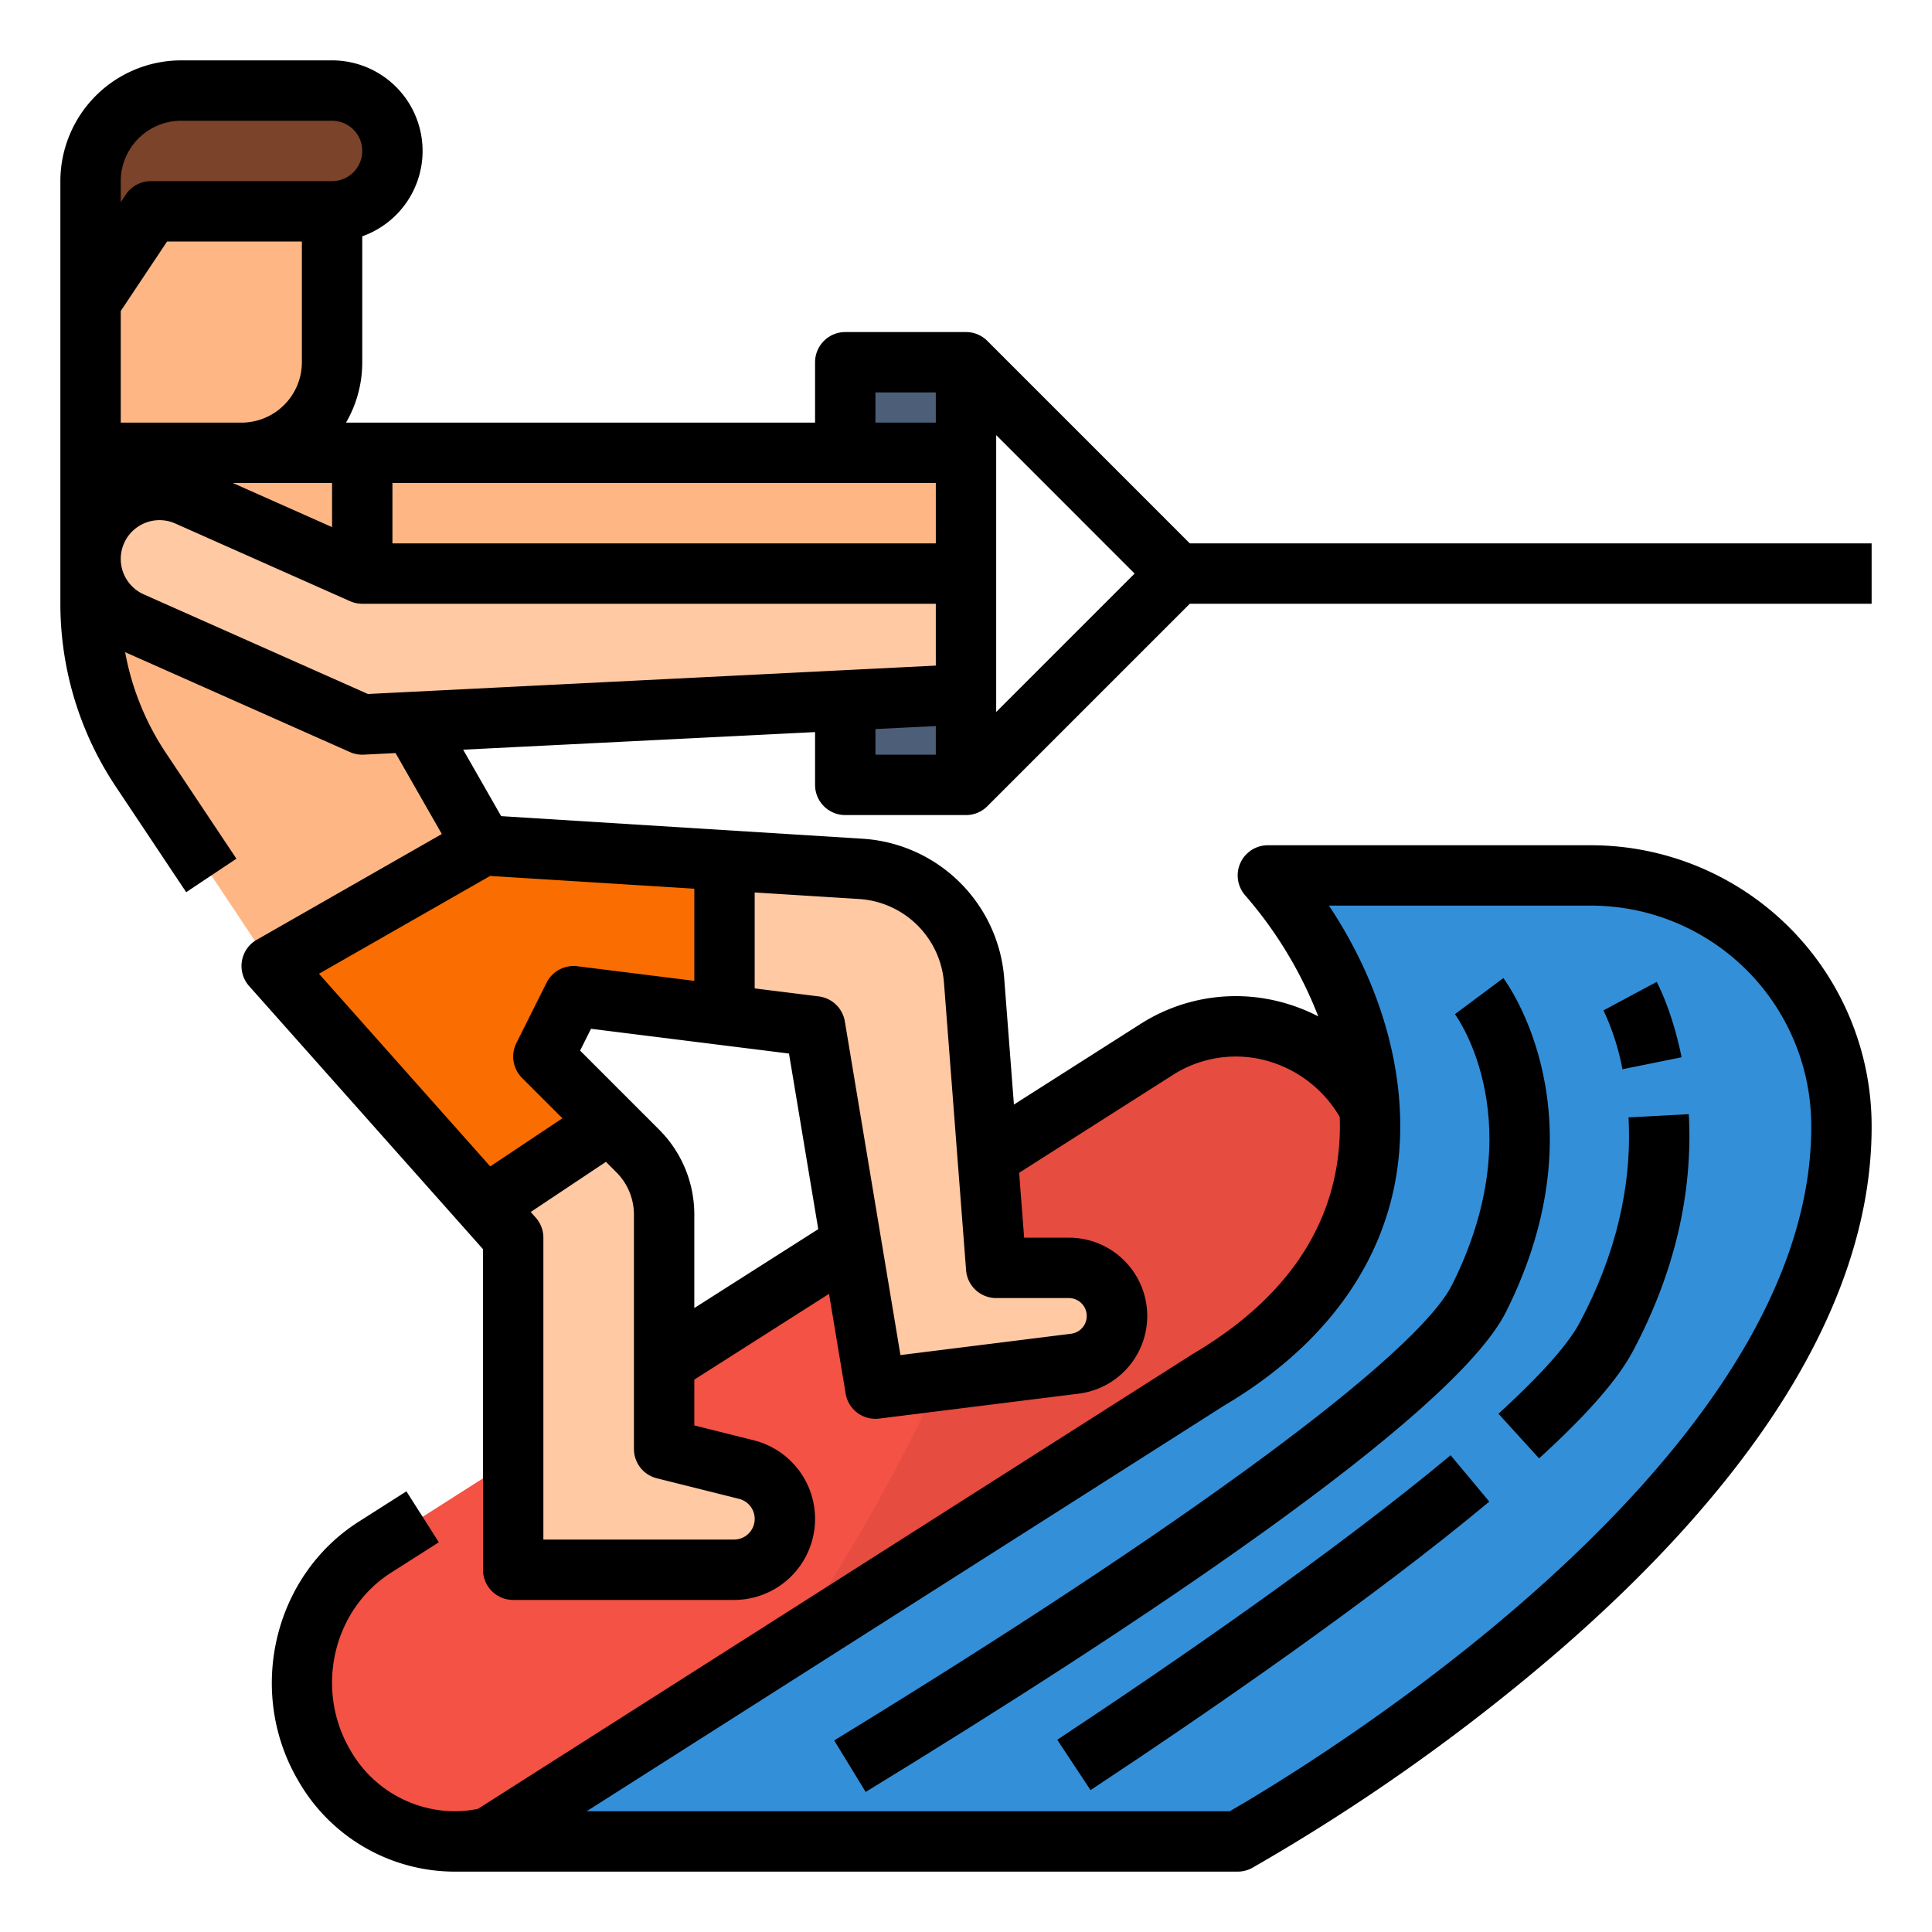 <?xml version="1.0" encoding="UTF-8"?> <svg xmlns="http://www.w3.org/2000/svg" viewBox="0 0 512 512" width="512" height="512"> <g id="Filled_outline" data-name="Filled outline"> <rect x="224" y="96" width="32" height="112" style="fill:#4d5e78"></rect> <path d="M348.66,349.97,205.39,441.19,141.6,481.8a39.11,39.11,0,0,1-21.09,6.2,40.122,40.122,0,0,1-34.55-20.11c-11.67-19.82-5.68-45.72,13.38-57.86l174-110.78L306.4,278.2c19.06-12.14,43.97-5.91,55.64,13.91S367.72,337.83,348.66,349.97Z" style="fill:#f35244"></path> <path d="M348.66,349.97,205.39,441.19a457.891,457.891,0,0,0,67.95-141.94L306.4,278.2c19.06-12.14,43.97-5.91,55.64,13.91S367.72,337.83,348.66,349.97Z" style="fill:#e64c3f"></path> <path d="M24,56H88a0,0,0,0,1,0,0V96a24,24,0,0,1-24,24H24a0,0,0,0,1,0,0V56A0,0,0,0,1,24,56Z" style="fill:#feb784"></path> <path d="M88,56H40L24,80V48A24,24,0,0,1,48,24H88a16,16,0,0,1,16,16h0A16,16,0,0,1,88,56Z" style="fill:#7a432a"></path> <path d="M24,120v40h0a79.264,79.264,0,0,0,13.313,43.969L72,256l56-32L96,168V120Z" style="fill:#feb784"></path> <path d="M296,348.747h0A12.748,12.748,0,0,1,284.834,361.4L232,368l-16-96-64-8-8,16,24.971,24.971A24,24,0,0,1,176,321.941V384l21.791,5.448A13.477,13.477,0,0,1,208,402.523h0A13.477,13.477,0,0,1,194.523,416H136V328l-7.44-8.37L72,256l56-32,100.225,6.264a32,32,0,0,1,29.909,29.483L264,336h19.253A12.747,12.747,0,0,1,296,348.747Z" style="fill:#fec9a3"></path> <path d="M34.854,164.824,96,192l160-8V152H96L49.7,131.422a18.276,18.276,0,0,0-25.7,16.7h0A18.276,18.276,0,0,0,34.854,164.824Z" style="fill:#fec9a3"></path> <rect x="96" y="120" width="160" height="32" style="fill:#feb784"></rect> <path d="M488,298.24v.43C488,400,328,488,328,488H128L320.25,365.66C384,328,365.45,265.66,336,232h85.68A66.319,66.319,0,0,1,488,298.24Z" style="fill:#348fd9"></path> <polygon points="152 264 144 280 161.6 297.6 128.56 319.63 72 256 128 224 192 228 192 269 152 264" style="fill:#fa6d00"></polygon> <path d="M224,216h32a7.979,7.979,0,0,0,5.657-2.343h0L315.314,160H496V144H315.314L261.657,90.343h0A7.979,7.979,0,0,0,256,88H224a8,8,0,0,0-8,8v16H91.7A31.8,31.8,0,0,0,96,96V62.624A24,24,0,0,0,88,16H48A32.036,32.036,0,0,0,16,48V160a87.278,87.278,0,0,0,14.653,48.407L49.344,236.44l13.312-8.876-18.69-28.032a71.132,71.132,0,0,1-10.8-26.7l59.583,26.481A8,8,0,0,0,96,200c.133,0,.267,0,.4-.01l8.424-.421,12.261,21.454L68.031,249.054a8,8,0,0,0-2.01,12.261L128,331.041V416a8,8,0,0,0,8,8h58.522a21.476,21.476,0,0,0,5.209-42.312L184,377.754V365.611l35.7-22.728,4.405,26.432a8,8,0,0,0,8.884,6.623l52.833-6.6A20.747,20.747,0,0,0,283.253,328H271.408l-1.323-17.2L310.7,284.947a30.982,30.982,0,0,1,24.071-4.086A32.321,32.321,0,0,1,355.042,296a65.687,65.687,0,0,1-.768,12.735c-3.24,20.183-16.055,37.016-38.089,50.033-.077.044-.152.09-.226.138L126.683,479.356a30.5,30.5,0,0,1-6.173.644,31.987,31.987,0,0,1-27.656-16.17c-9.489-16.113-4.651-37.222,10.783-47.052l12.66-8.06-8.594-13.5-12.661,8.061c-22.62,14.407-29.786,45.21-15.976,68.665A47.84,47.84,0,0,0,120.51,496H328a8.005,8.005,0,0,0,3.855-.99,523.568,523.568,0,0,0,81.384-57.631c23.767-20.6,42.748-41.439,56.417-61.942C487.137,349.216,496,323.387,496,298.665v-.433A74.422,74.422,0,0,0,421.683,224H336a8,8,0,0,0-6.021,13.269,109.236,109.236,0,0,1,19.379,32.088,47.833,47.833,0,0,0-10.853-4.052,46.844,46.844,0,0,0-36.4,6.146L268.7,292.719l-2.584-33.586a40.179,40.179,0,0,0-37.387-36.854l-95.918-5.994-10.065-17.612L216,194.01V208A8,8,0,0,0,224,216Zm197.683,24A58.4,58.4,0,0,1,480,298.242v.423C480,388.552,343.058,470.134,325.891,480H155.473L324.439,372.476c25.885-15.328,41.665-36.49,45.633-61.2,3.7-23.072-2.909-48.794-17.886-71.272ZM184,235.516v24.422l-31.008-3.876a8.019,8.019,0,0,0-8.147,4.36l-8,16a8,8,0,0,0,1.5,9.235l10.7,10.7-19.127,12.754L101.52,277.168,84.53,258.054l45.361-25.92Zm11.851,161.693A5.477,5.477,0,0,1,194.522,408H144V328a7.994,7.994,0,0,0-2.021-5.314l-1.332-1.5L160.581,307.9l2.732,2.733A15.888,15.888,0,0,1,168,321.941V384a8,8,0,0,0,6.06,7.761ZM184,346.644v-24.7a31.792,31.792,0,0,0-9.372-22.628l-7.371-7.371L153.734,278.42l2.89-5.779,34.384,4.3h0L209.09,279.2l7.755,46.537Zm66.158-86.284,5.865,76.253A8,8,0,0,0,264,344h19.253a4.747,4.747,0,0,1,.589,9.457l-45.213,5.652-14.737-88.424a8,8,0,0,0-6.9-6.623L200,261.938V236.515l27.726,1.733A24.107,24.107,0,0,1,250.158,260.36ZM232,200v-6.79l16-.8V200ZM88,139.69,61.7,128H88ZM104,128H248v16H104Zm160,60.686V115.314L300.687,152ZM232,104h16v8H232ZM32,112V82.422L44.281,64H80V96a16.019,16.019,0,0,1-16,16Zm0-64A16.019,16.019,0,0,1,48,32H88a8,8,0,0,1,0,16H40a8,8,0,0,0-6.656,3.562L32,53.578Zm6.1,109.514a10.288,10.288,0,0,1-6.1-9.391,10.277,10.277,0,0,1,14.45-9.391l46.3,20.579A8.007,8.007,0,0,0,96,160H248v16.39L97.506,183.915Z"></path> <path d="M229.409,474.881c69.7-42.6,155.73-99.27,169.746-127.3,25.913-51.827.346-86.91-.755-88.378l-12.83,9.56c.851,1.165,20.594,29.024-.725,71.662-9.334,18.669-70.561,63.83-163.78,120.807Z"></path> <path d="M445.641,280.183c-2.448-12.052-6.18-19.2-6.6-19.976l-14.106,7.554a64.284,64.284,0,0,1,5.023,15.6Z"></path> <path d="M397.1,374.653l10.771,11.83c12.718-11.579,20.848-20.865,24.856-28.39,10.965-20.6,15.954-41.734,14.824-62.83l-15.977.855c.971,18.147-3.392,36.468-12.971,54.454C416.483,354.559,411.029,361.972,397.1,374.653Z"></path> <path d="M280.177,461.06l8.83,13.343c30.9-20.446,74.311-50.308,105.672-76.462l-10.248-12.287C353.633,411.338,310.738,440.837,280.177,461.06Z"></path> </g> </svg> 